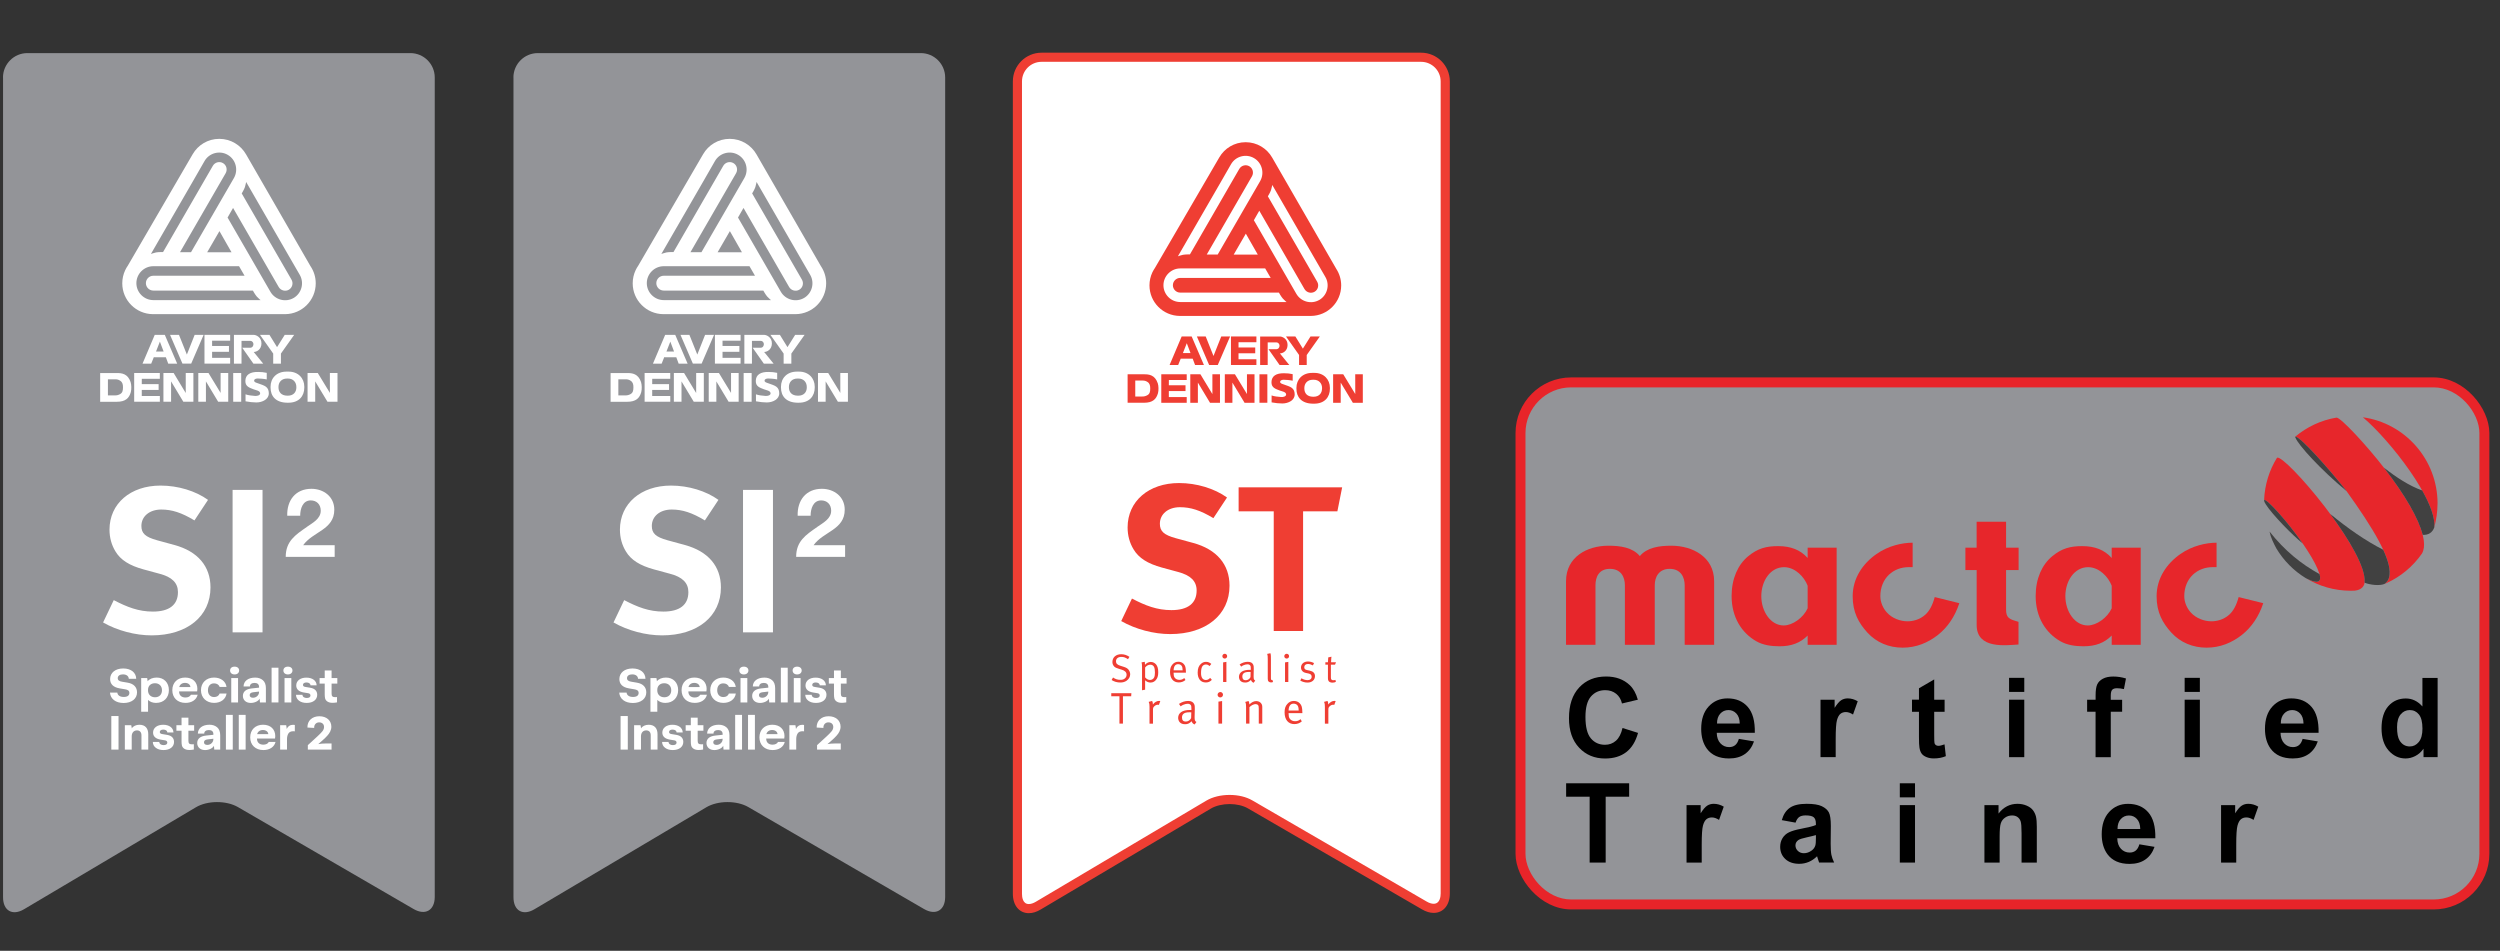 <svg xmlns="http://www.w3.org/2000/svg" xmlns:xlink="http://www.w3.org/1999/xlink" id="Layer_1" data-name="Layer 1" viewBox="0 0 728.31 277"><rect x="0" y="0" width="728.31" height="277" fill="#333333" stroke="none"/><defs><style>      .cls-1 {        clip-path: url(#clippath-6);      }      .cls-2 {        clip-path: url(#clippath-4);      }      .cls-3 {        fill: #939498;      }      .cls-4 {        fill: #fff;      }      .cls-5 {        fill: none;      }      .cls-6 {        fill: #939498;      }      .cls-7 {        clip-path: url(#clippath-1);      }      .cls-8 {        clip-path: url(#clippath-5);      }      .cls-9 {        fill: #ef3e33;      }      .cls-10 {        fill: #e82429;      }      .cls-11 {        clip-path: url(#clippath-3);      }      .cls-12 {        fill: #414141;      }      .cls-12, .cls-13 {        fill-rule: evenodd;      }      .cls-13 {        fill: #e7262b;      }      .cls-14 {        clip-path: url(#clippath-2);      }      .cls-15 {        clip-path: url(#clippath);      }    </style><clipPath id="clippath"><rect class="cls-5" x="148.7" y="15.47" width="126.84" height="253.68"></rect></clipPath><clipPath id="clippath-1"><rect class="cls-5" x="148.7" y="15.47" width="126.84" height="253.68"></rect></clipPath><clipPath id="clippath-2"><rect class="cls-5" x="148.7" y="15.47" width="126.84" height="253.68"></rect></clipPath><clipPath id="clippath-3"><rect class="cls-5" y="15.47" width="126.84" height="253.68"></rect></clipPath><clipPath id="clippath-4"><rect class="cls-5" y="15.47" width="126.84" height="253.68"></rect></clipPath><clipPath id="clippath-5"><rect class="cls-5" x="283.63" width="147.81" height="277"></rect></clipPath><clipPath id="clippath-6"><rect class="cls-5" x="283.63" width="147.81" height="277"></rect></clipPath></defs><g class="cls-15"><g><g class="cls-7"><g><path class="cls-6" d="M149.57,22.57c0-3.9,3.19-7.1,7.1-7.1h111.58c3.91,0,7.1,3.19,7.1,7.1v238.72c0,3.91-2.76,5.5-6.14,3.54l-51.2-29.71c-3.38-1.96-8.89-1.93-12.24.06l-50.08,29.71c-3.36,1.99-6.1.42-6.1-3.48V22.57h-.02,0Z"></path><path class="cls-4" d="M239.18,77.59l-18.78-32.59h0c-1.54-2.71-4.46-4.55-7.81-4.55s-6.21,1.8-7.76,4.48h0l-18.91,32.49c-.28.4-.52.81-.73,1.26l-.02.04h0c-.55,1.17-.85,2.46-.85,3.82,0,4.93,3.99,8.94,8.92,8.98h38.54c4.92-.04,8.9-4.05,8.9-8.98,0-1.83-.55-3.53-1.49-4.95M205.17,52.34s1.75-3.08,3.12-5.43c1.35-2.35,4.41-3.17,6.75-1.8,2.35,1.35,3.16,4.38,1.81,6.75-.88,1.5-12.5,21.61-12.5,21.61h-3.21l13.29-23c.6-1.03.25-2.38-.78-2.96-1.03-.6-2.35-.24-2.95.8-.58,1.02-14.5,25.12-14.5,25.12,0,0-1.27-.03-2.05.11-.58.11-1.49.45-1.49.45l12.51-21.65h0ZM212.63,67.33l3.52,6.17h-7.1l3.58-6.17ZM199.63,87.43h-6.26c-2.71,0-4.94-2.23-4.94-4.94s2.23-4.94,4.94-4.94h24.97l1.61,2.78h-26.59c-1.18,0-2.16.97-2.16,2.16s.98,2.16,2.16,2.16h29.01s.61,1.13,1.13,1.73c.36.43,1.12,1.06,1.12,1.06h-24.99ZM234.23,86.81c-2.35,1.36-5.39.54-6.75-1.81-.88-1.51-12.48-21.62-12.48-21.62l1.6-2.8,13.29,23.03c.6,1.03,1.94,1.39,2.95.8,1.03-.59,1.38-1.92.78-2.95-.58-1.01-14.5-25.11-14.5-25.11,0,0,.68-1.1.93-1.84.18-.56.36-1.5.36-1.5l12.49,21.65s1.78,3.06,3.13,5.41c1.36,2.35.54,5.4-1.81,6.75"></path><polygon class="cls-4" points="192.75 105.94 190.22 105.94 193.78 97.55 196.71 97.55 200.32 105.94 197.71 105.94 197.02 104.08 193.43 104.07 194.07 102.42 196.37 102.42 195.28 99.52 193.5 104.08 192.75 105.94"></polygon><polygon class="cls-4" points="200.84 97.55 198.24 97.55 201.85 105.93 204.4 105.93 208.02 97.55 205.41 97.55 203.14 103.29 200.84 97.55"></polygon><polygon class="cls-4" points="208.27 97.55 208.27 105.93 215.75 105.93 215.75 104.25 210.49 104.25 210.49 102.49 215.4 102.49 215.4 100.79 210.49 100.79 210.49 99.25 215.75 99.25 215.75 97.55 208.27 97.55"></polygon><polygon class="cls-4" points="187.79 108.67 187.79 117.04 195.27 117.04 195.27 115.36 190 115.36 190 113.6 194.91 113.6 194.91 111.9 190 111.9 190.01 110.36 195.26 110.36 195.26 108.67 187.79 108.67"></polygon><rect class="cls-4" x="216.64" y="108.67" width="2.33" height="8.37"></rect><polygon class="cls-4" points="202.11 117.04 205.04 117.04 205.04 108.67 202.81 108.67 202.81 114.49 199.29 108.67 196.31 108.67 196.31 117.04 198.54 117.04 198.54 111.11 202.11 117.04"></polygon><polygon class="cls-4" points="212.26 117.04 215.19 117.04 215.19 108.67 212.97 108.67 212.97 114.47 209.44 108.67 206.47 108.67 206.47 117.04 208.69 117.04 208.69 111.11 212.26 117.04"></polygon><polygon class="cls-4" points="228.29 105.94 228.29 103 224.44 97.55 227.2 97.55 229.41 101.13 231.65 97.55 234.4 97.55 230.54 103 230.54 105.94 228.29 105.94"></polygon><path class="cls-4" d="M216.85,97.55v8.39h2.21v-6.64h2.55c.37,0,.62.2.79.48.24.38.13.93-.14,1.24-.23.25-.53.28-.62.29h-2.37l3.26,4.64h2.85l-2.77-3.41c.84,0,2.24-.7,2.26-2.47.03-1.86-1.6-2.51-2.21-2.51h-5.83.02Z"></path><polygon class="cls-4" points="244.1 117.04 247.02 117.04 247.02 108.67 244.8 108.67 244.81 114.47 241.28 108.67 238.3 108.67 238.3 117.04 240.53 117.04 240.53 111.11 244.1 117.04"></polygon><path class="cls-4" d="M226.41,110.54v-1.92c-1-.22-1.5-.23-2.45-.26-2.38-.07-3.77.82-3.78,2.61-.03,1.64,1.19,1.97,2.41,2.45.7.27,1.86.39,1.9,1.15.02.59-.84.83-1.49.77-.98-.09-1.98-.16-2.77-.47v2.04c1.09.2,2.17.33,3.15.33,1.77,0,3.7-.95,3.63-2.72-.03-.8-.23-1.42-.88-1.89-.55-.39-1.31-.62-2.38-1-.43-.16-1.07-.29-1.01-.79.06-.46.63-.57,1.03-.58.55,0,1.82.09,2.66.28"></path><path class="cls-4" d="M186.77,111.36c-.82-2.5-2.59-2.7-4.09-2.68-1.79.01-4.8,0-4.8,0v8.37h4.81c2.61.01,3.65-1.1,4.12-2.82.23-.84.17-2.21-.05-2.86M183.64,114.84c-.49.25-.86.35-1.42.35h-2.08v-4.69h2.06c.62,0,1.05.09,1.54.43.66.44.8,1.11.79,1.91,0,.95-.14,1.61-.9,2"></path><path class="cls-4" d="M232.71,108.26h-.45c-3.02-.04-4.74,1.96-4.74,4.38v.29c0,2.41,1.44,4.36,4.87,4.39h.27c3.18.02,4.69-1.97,4.69-4.39v-.29c0-2.41-1.74-4.41-4.65-4.38M235.04,112.85c0,1.33-.8,2.42-2.49,2.42h-.14c-1.81-.02-2.58-1.09-2.58-2.42v-.16c0-1.33.9-2.43,2.51-2.41h.23c1.54-.02,2.46,1.08,2.46,2.41v.16h.01Z"></path></g></g><g class="cls-14"><g><path class="cls-4" d="M209.29,145.64l-3.94,5.97c-3.76-2.27-6.57-3.17-9.67-3.17-3.41,0-5.79,1.97-5.79,4.78,0,2.15,1.13,3.22,4.6,4.18l5.02,1.37c6.81,1.85,10.51,6.21,10.51,12.36,0,8.42-6.81,13.97-17.14,13.97-4.72,0-9.97-1.37-14.15-3.76l3.11-6.51c3.88,2.03,7.23,3.34,11.41,3.34,4.78,0,7.29-1.97,7.29-5.67,0-2.69-1.73-4.42-5.43-5.37l-4.6-1.25c-4.12-1.13-6.69-2.75-8.18-5.25-1.13-1.85-1.73-4-1.73-6.33,0-7.58,6.09-12.84,14.87-12.84,5.08,0,10.21,1.55,13.85,4.18"></path><rect class="cls-4" x="216.46" y="142.72" width="8.72" height="41.5"></rect><path class="cls-4" d="M238.06,153.52c1.69-1.19,4.08-2.36,4.08-4.74,0-1.86-1.22-3-2.91-3-2.33,0-3.08,2.41-3.08,4.47h-3.77c-.14-4.44,2.39-7.85,7.05-7.85,3.55,0,6.66,2.28,6.66,6.08,0,5.88-6.24,6.35-9.07,10.35h9.18v3.39h-14.26c0-4.52,2.78-6.38,6.13-8.69"></path></g></g></g></g><rect class="cls-5" y="15.47" width="126.84" height="253.68"></rect><g><g class="cls-11"><g><path class="cls-6" d="M.87,22.57c0-3.9,3.19-7.1,7.1-7.1h111.58c3.91,0,7.1,3.19,7.1,7.1v238.72c0,3.91-2.76,5.5-6.14,3.54l-51.2-29.71c-3.38-1.96-8.89-1.93-12.24.06l-50.08,29.71c-3.36,1.99-6.1.42-6.1-3.48V22.57s-.02,0-.02,0Z"></path><path class="cls-4" d="M90.48,77.59l-18.78-32.59h0c-1.54-2.71-4.46-4.55-7.81-4.55s-6.21,1.8-7.76,4.48h0l-18.91,32.49c-.28.4-.52.81-.73,1.26l-.02.04h0c-.55,1.17-.85,2.46-.85,3.82,0,4.93,3.99,8.94,8.92,8.98h38.54c4.92-.04,8.9-4.05,8.9-8.98,0-1.83-.55-3.53-1.49-4.95M56.47,52.34s1.75-3.08,3.12-5.43c1.35-2.35,4.41-3.17,6.75-1.8,2.35,1.35,3.16,4.38,1.81,6.75-.88,1.5-12.5,21.61-12.5,21.61h-3.21l13.29-23c.6-1.03.25-2.38-.78-2.96-1.03-.6-2.35-.24-2.95.8-.58,1.02-14.5,25.12-14.5,25.12,0,0-1.27-.03-2.05.11-.58.11-1.49.45-1.49.45,0,0,12.51-21.65,12.51-21.65ZM63.93,67.33l3.52,6.17h-7.1l3.58-6.17ZM50.93,87.43h-6.26c-2.71,0-4.94-2.23-4.94-4.94s2.23-4.94,4.94-4.94h24.97l1.61,2.78h-26.59c-1.18,0-2.16.97-2.16,2.16s.98,2.16,2.16,2.16h29.01s.61,1.13,1.13,1.73c.36.43,1.12,1.06,1.12,1.06h-24.99ZM85.53,86.81c-2.35,1.36-5.39.54-6.75-1.81-.88-1.51-12.48-21.62-12.48-21.62l1.6-2.8,13.29,23.03c.6,1.03,1.94,1.39,2.95.8,1.03-.59,1.38-1.92.78-2.95-.58-1.01-14.5-25.11-14.5-25.11,0,0,.68-1.1.93-1.84.18-.56.36-1.5.36-1.5l12.49,21.65s1.78,3.06,3.13,5.41c1.36,2.35.54,5.4-1.81,6.75"></path><polygon class="cls-4" points="44.05 105.94 41.52 105.94 45.08 97.55 48.01 97.55 51.62 105.94 49.01 105.94 48.32 104.08 44.73 104.07 45.37 102.42 47.67 102.42 46.58 99.52 44.8 104.08 44.05 105.94"></polygon><polygon class="cls-4" points="52.14 97.55 49.54 97.55 53.15 105.93 55.7 105.93 59.32 97.55 56.71 97.55 54.44 103.29 52.14 97.55"></polygon><polygon class="cls-4" points="59.57 97.55 59.57 105.93 67.05 105.93 67.05 104.25 61.79 104.25 61.79 102.49 66.7 102.49 66.7 100.79 61.79 100.79 61.79 99.25 67.05 99.25 67.05 97.55 59.57 97.55"></polygon><polygon class="cls-4" points="39.09 108.67 39.09 117.04 46.57 117.04 46.57 115.36 41.3 115.36 41.3 113.6 46.21 113.6 46.21 111.9 41.3 111.9 41.31 110.36 46.56 110.36 46.56 108.67 39.09 108.67"></polygon><rect class="cls-4" x="67.94" y="108.67" width="2.33" height="8.37"></rect><polygon class="cls-4" points="53.41 117.04 56.34 117.04 56.34 108.67 54.11 108.67 54.11 114.49 50.59 108.67 47.61 108.67 47.61 117.04 49.84 117.04 49.84 111.11 53.41 117.04"></polygon><polygon class="cls-4" points="63.56 117.04 66.49 117.04 66.49 108.67 64.27 108.67 64.27 114.47 60.74 108.67 57.77 108.67 57.77 117.04 59.99 117.04 59.99 111.11 63.56 117.04"></polygon><polygon class="cls-4" points="79.59 105.94 79.59 103 75.74 97.55 78.5 97.55 80.71 101.13 82.95 97.55 85.7 97.55 81.84 103 81.84 105.94 79.59 105.94"></polygon><path class="cls-4" d="M68.15,97.55v8.39h2.21v-6.64h2.55c.37,0,.62.2.79.48.24.38.13.93-.14,1.24-.23.25-.53.28-.62.29h-2.37l3.26,4.64h2.85l-2.77-3.41c.84,0,2.24-.7,2.26-2.47.03-1.86-1.6-2.51-2.21-2.51h-5.83.02Z"></path><polygon class="cls-4" points="95.4 117.04 98.32 117.04 98.32 108.67 96.1 108.67 96.11 114.47 92.58 108.67 89.6 108.67 89.6 117.04 91.83 117.04 91.83 111.11 95.4 117.04"></polygon><path class="cls-4" d="M77.71,110.54v-1.92c-1-.22-1.5-.23-2.45-.26-2.38-.07-3.77.82-3.78,2.61-.03,1.64,1.19,1.97,2.41,2.45.7.27,1.86.39,1.9,1.15.02.59-.84.83-1.49.77-.98-.09-1.98-.16-2.77-.47v2.04c1.09.2,2.17.33,3.15.33,1.77,0,3.7-.95,3.63-2.72-.03-.8-.23-1.42-.88-1.89-.55-.39-1.31-.62-2.38-1-.43-.16-1.07-.29-1.01-.79.06-.46.63-.57,1.03-.58.55,0,1.82.09,2.66.28"></path><path class="cls-4" d="M38.07,111.36c-.82-2.5-2.59-2.7-4.09-2.68-1.79.01-4.8,0-4.8,0v8.37h4.81c2.61.01,3.65-1.1,4.12-2.82.23-.84.17-2.21-.05-2.86M34.94,114.84c-.49.25-.86.35-1.42.35h-2.08v-4.69h2.06c.62,0,1.05.09,1.54.43.66.44.8,1.11.79,1.91,0,.95-.14,1.61-.9,2"></path><path class="cls-4" d="M84.01,108.26h-.45c-3.02-.04-4.74,1.96-4.74,4.38v.29c0,2.41,1.44,4.36,4.87,4.39h.27c3.18.02,4.69-1.97,4.69-4.39v-.29c0-2.41-1.74-4.41-4.65-4.38M86.34,112.85c0,1.33-.8,2.42-2.49,2.42h-.14c-1.81-.02-2.58-1.09-2.58-2.42v-.16c0-1.33.9-2.43,2.51-2.41h.23c1.54-.02,2.46,1.08,2.46,2.41v.16h0Z"></path></g></g><g class="cls-2"><g><path class="cls-4" d="M60.59,145.64l-3.94,5.97c-3.76-2.27-6.57-3.17-9.67-3.17-3.41,0-5.79,1.97-5.79,4.78,0,2.15,1.13,3.22,4.6,4.18l5.02,1.37c6.81,1.85,10.51,6.21,10.51,12.36,0,8.42-6.81,13.97-17.14,13.97-4.72,0-9.97-1.37-14.15-3.76l3.11-6.51c3.88,2.03,7.23,3.34,11.41,3.34,4.78,0,7.29-1.97,7.29-5.67,0-2.69-1.73-4.42-5.43-5.37l-4.6-1.25c-4.12-1.13-6.69-2.75-8.18-5.25-1.13-1.85-1.73-4-1.73-6.33,0-7.58,6.09-12.84,14.87-12.84,5.08,0,10.21,1.55,13.85,4.18"></path><rect class="cls-4" x="67.76" y="142.72" width="8.72" height="41.5"></rect><path class="cls-4" d="M89.36,153.52c1.69-1.19,4.08-2.36,4.08-4.74,0-1.86-1.22-3-2.91-3-2.33,0-3.08,2.41-3.08,4.47h-3.77c-.14-4.44,2.39-7.85,7.05-7.85,3.55,0,6.66,2.28,6.66,6.08,0,5.88-6.24,6.35-9.07,10.35h9.18v3.39h-14.26c0-4.52,2.78-6.38,6.13-8.69"></path></g></g></g><g class="cls-8"><g class="cls-1"><g><path class="cls-4" d="M296.4,23.71c0-3.87,3.16-7.03,7.03-7.03h110.57c3.87,0,7.03,3.17,7.03,7.03v236.57c0,3.87-2.74,5.45-6.08,3.51l-50.74-29.44c-3.35-1.94-8.81-1.91-12.13.06l-49.63,29.44c-3.33,1.97-6.05.42-6.05-3.45V23.71h0Z"></path><path class="cls-9" d="M299.72,266.03c-2.78,0-4.65-2.26-4.65-5.63V23.71c0-4.61,3.75-8.36,8.36-8.36h110.58c4.61,0,8.36,3.75,8.36,8.36v236.57c0,3.39-1.89,5.67-4.7,5.67-1.09,0-2.22-.34-3.38-1.01l-50.74-29.44c-1.38-.8-3.32-1.26-5.33-1.26s-4.05.48-5.45,1.31l-49.64,29.44c-1.17.69-2.31,1.04-3.41,1.04M303.43,18.01c-3.15,0-5.7,2.56-5.7,5.7v236.69c0,.89.19,2.97,1.99,2.97.6,0,1.31-.23,2.05-.67l49.63-29.44c1.83-1.09,4.25-1.68,6.81-1.68s4.87.57,6.67,1.62l50.74,29.44c.73.43,1.44.65,2.04.65,1.84,0,2.04-2.1,2.04-3.01V23.71c0-3.15-2.56-5.7-5.7-5.7h-110.58.01Z"></path><path class="cls-9" d="M357.46,144.93l-3.97,6.02c-3.79-2.29-6.62-3.19-9.75-3.19-3.43,0-5.84,1.99-5.84,4.82,0,2.17,1.14,3.25,4.64,4.21l5.06,1.38c6.86,1.87,10.59,6.26,10.59,12.46,0,8.49-6.86,14.09-17.28,14.09-4.76,0-10.05-1.38-14.27-3.79l3.13-6.56c3.91,2.05,7.28,3.37,11.5,3.37,4.82,0,7.34-1.99,7.34-5.72,0-2.71-1.74-4.45-5.48-5.42l-4.64-1.26c-4.15-1.14-6.74-2.77-8.25-5.3-1.14-1.87-1.74-4.03-1.74-6.38,0-7.64,6.14-12.94,14.99-12.94,5.12,0,10.29,1.57,13.97,4.21"></path><polygon class="cls-9" points="360.84 141.98 391 141.98 389.61 148.97 379.62 148.97 379.62 183.82 371.07 183.82 371.07 148.97 360.84 148.97 360.84 141.98"></polygon><path class="cls-9" d="M329.03,191.36l-.42.68c-.76-.5-1.25-.67-1.92-.67-.99,0-1.58.49-1.58,1.3,0,.63.38,1,1.31,1.29l.91.29c.7.22,1.08.43,1.4.8.32.37.52.9.52,1.39,0,.74-.4,1.43-1.09,1.9-.52.33-1.05.49-1.78.49-.95,0-1.75-.23-2.54-.72l.41-.74c.66.47,1.33.68,2.12.68.6,0,.92-.09,1.26-.35.38-.29.57-.67.57-1.13,0-.7-.46-1.19-1.42-1.48l-.8-.24c-.71-.22-1.1-.38-1.41-.7-.32-.35-.5-.78-.5-1.29,0-1.35,1.03-2.27,2.56-2.27.85,0,1.64.25,2.39.76"></path><path class="cls-9" d="M332.56,192.96l.94-.16c.03.17.06.42.06.73v.15c.47-.55,1.06-.84,1.69-.84.59,0,1.15.27,1.54.72.43.53.63,1.23.63,2.26,0,.92-.14,1.45-.46,1.98-.42.67-1.03,1.05-1.78,1.05-.59,0-1.17-.25-1.58-.67v2.74l-.9.17v-6.75c0-.63-.04-1.11-.14-1.38M333.6,197.34c.43.49.92.75,1.41.75.53,0,1.01-.29,1.21-.72.17-.37.24-.81.24-1.45,0-.69-.09-1.31-.27-1.65-.18-.39-.6-.63-1.06-.63-.58,0-1.1.28-1.53.81v2.89h0Z"></path><path class="cls-9" d="M345,197.52l.35.58c-.51.46-1.2.71-1.94.71-1.59,0-2.55-1.15-2.55-3.05,0-.97.2-1.6.69-2.17.46-.54,1.03-.81,1.72-.81.62,0,1.18.22,1.56.63.49.51.63,1.05.66,2.42v.13h-3.59v.14c0,.54.07.96.27,1.26.32.49.85.7,1.43.7s1-.17,1.41-.54M341.9,195.28h2.63c0-.62-.09-1-.27-1.28-.2-.31-.6-.51-1.04-.51-.82,0-1.28.6-1.32,1.79"></path><path class="cls-9" d="M352.88,193.42l-.5.62c-.45-.37-.68-.46-1.09-.46-.45,0-.88.25-1.08.64-.22.4-.32,1.04-.32,1.88,0,1.29.5,2,1.42,2,.46,0,.9-.22,1.23-.62l.5.58c-.53.54-1.04.76-1.75.76-.82,0-1.43-.29-1.83-.86-.38-.55-.55-1.19-.55-2.04,0-1.26.37-1.96.87-2.44.45-.45.95-.67,1.55-.67.73,0,1.15.28,1.57.62"></path><path class="cls-9" d="M356.8,190.46c.39,0,.7.31.7.7s-.31.7-.7.7-.7-.31-.7-.69.31-.71.7-.71M356.32,192.97l.96-.15v5.87h-.96v-5.72Z"></path><path class="cls-9" d="M361.12,193.57c.76-.51,1.58-.77,2.41-.77s1.35.31,1.59.9c.1.25.13.45.13.98v.29l-.04,1.89v.26c0,.7.1.96.47,1.14l-.46.65c-.39-.13-.68-.44-.78-.84-.55.55-1,.77-1.66.77-.73,0-1.08-.19-1.38-.46-.32-.3-.46-.81-.46-1.18,0-1.3,1.12-2.06,3.04-2.06h.4v-.4c0-.51-.02-.72-.19-.9-.18-.21-.41-.31-.77-.31-.33,0-.68.07-1.11.25-.34.14-.46.22-.73.43l-.45-.65h-.01ZM364.34,195.77c-.2,0-.29-.02-.45-.02-.88,0-1.36.16-1.65.46-.22.23-.32.52-.32.91,0,.68.33,1.05.99,1.05.59,0,1.13-.36,1.39-.9l.03-1.5h.01Z"></path><path class="cls-9" d="M369.18,190.49l.93-.19c.15.44.14,1.08.14,1.78v5.45c0,.45.07.58.32.58.03,0,.12-.02.12-.02l.18.59c-.23.1-.33.13-.58.13-.29,0-.51-.08-.68-.24-.21-.18-.28-.4-.28-.82v-5.66c0-.86-.02-1.19-.16-1.59"></path><path class="cls-9" d="M374.84,190.46c.39,0,.7.31.7.7s-.31.7-.7.7-.7-.31-.7-.69.31-.71.7-.71M374.36,192.97l.96-.15v5.87h-.96v-5.72Z"></path><path class="cls-9" d="M382.81,193.18l-.33.67c-.51-.24-.93-.42-1.44-.42-.66,0-1.08.38-1.08.95,0,.21.06.38.16.51.13.16.32.25.67.32l.76.16c1.04.23,1.53.75,1.53,1.6,0,1.12-.88,1.88-2.17,1.88-.73,0-1.52-.22-2.11-.58l.34-.67c.59.36,1.19.54,1.82.54.7,0,1.16-.38,1.16-.99,0-.52-.29-.81-.94-.95l-.72-.15c-.52-.12-.82-.28-1.08-.58-.24-.28-.37-.62-.37-1,0-1.04.84-1.76,2.04-1.76.6,0,1.27.19,1.75.46"></path><path class="cls-9" d="M389.21,192.93l-.28.7h-1.21v3.69c0,.63.17.85.74.85.25,0,.42-.03.58-.11l.13.58c-.29.15-.61.23-1.01.23-.3,0-.53-.06-.75-.16-.4-.2-.55-.57-.55-1.14v-3.93h-.75v-.7h.75v-.07c0-.29.02-.61.08-1.2v-.15l.95-.21s-.12.86-.12,1.63h1.45-.01Z"></path><polygon class="cls-9" points="323.74 201.94 329.6 201.94 329.54 202.83 327.14 202.83 327.14 210.8 326.12 210.8 326.12 202.83 323.74 202.83 323.74 201.94"></polygon><path class="cls-9" d="M334.63,204.47l1.01-.27c.16.34.22.53.22.96v.09c.46-.66,1.15-1.07,1.81-1.07.17,0,.35.07.35.07l-.41,1.1c-.13-.04-.17-.05-.28-.05-.39,0-.77.17-1.07.47s-.37.49-.37,1.02v4.03h-1.01v-4.91c0-.74-.05-1.01-.23-1.42"></path><path class="cls-9" d="M343.45,205.07c.85-.57,1.77-.87,2.7-.87s1.51.35,1.78,1.01c.12.28.14.5.14,1.1v.32l-.05,2.12v.3c0,.79.12,1.07.53,1.28l-.52.72c-.44-.14-.76-.49-.88-.94-.62.62-1.12.87-1.86.87-.81,0-1.21-.21-1.55-.52-.36-.34-.52-.9-.52-1.32,0-1.46,1.25-2.31,3.41-2.31h.45v-.45c0-.57-.03-.8-.21-1.01-.21-.23-.46-.35-.86-.35-.37,0-.76.08-1.24.28-.39.16-.52.25-.81.48l-.5-.72h-.01ZM347.05,207.53c-.22,0-.32-.03-.5-.03-.98,0-1.52.18-1.85.52-.24.26-.36.58-.36,1.02,0,.76.37,1.17,1.11,1.17.66,0,1.26-.4,1.56-1.01l.04-1.68h0Z"></path><path class="cls-9" d="M355.5,201.6c.44,0,.79.35.79.79s-.35.79-.79.79-.79-.35-.79-.77.35-.8.79-.8M354.96,204.4l1.07-.17v6.57h-1.07v-6.4h0Z"></path><path class="cls-9" d="M362.76,204.49l.98-.27c.17.36.23.63.23,1.01.67-.67,1.34-.99,2.03-.99s1.32.37,1.58.94c.1.23.15.49.15.75v4.88h-1.02v-4.35c0-.68-.04-.86-.23-1.07-.14-.17-.41-.27-.71-.27-.52,0-1.32.41-1.78.9v4.79h-.98v-4.79c0-.89-.03-1.03-.24-1.52"></path><path class="cls-9" d="M378.86,209.5l.39.65c-.57.52-1.34.8-2.17.8-1.78,0-2.85-1.29-2.85-3.42,0-1.08.22-1.8.78-2.43.52-.61,1.15-.9,1.92-.9.7,0,1.32.24,1.74.71.56.57.71,1.17.74,2.71v.14h-4.01v.15c0,.61.08,1.07.3,1.41.36.55.95.79,1.6.79s1.12-.19,1.57-.61M375.39,206.99h2.94c0-.7-.1-1.12-.3-1.43-.22-.35-.67-.57-1.16-.57-.92,0-1.43.67-1.48,2"></path><path class="cls-9" d="M385.72,204.47l1.01-.27c.16.34.22.53.22.96v.09c.46-.66,1.15-1.07,1.81-1.07.17,0,.35.07.35.07l-.41,1.1c-.13-.04-.17-.05-.28-.05-.39,0-.77.17-1.07.47s-.37.49-.37,1.02v4.03h-1.01v-4.91c0-.74-.05-1.01-.23-1.42"></path><path class="cls-9" d="M389.24,78.24l-18.61-32.3h0c-1.53-2.69-4.42-4.51-7.74-4.51s-6.16,1.79-7.69,4.44h0l-18.74,32.19c-.27.4-.52.81-.73,1.25l-.02.04h0c-.54,1.16-.84,2.44-.84,3.79,0,4.89,3.95,8.86,8.84,8.9h38.19c4.88-.04,8.82-4.01,8.82-8.89,0-1.81-.55-3.5-1.48-4.9M355.54,53.22s1.74-3.05,3.09-5.38c1.34-2.33,4.37-3.14,6.69-1.78,2.33,1.34,3.13,4.34,1.8,6.69-.87,1.49-12.38,21.41-12.38,21.41h-3.19l13.17-22.79c.6-1.02.25-2.36-.77-2.94-1.02-.59-2.33-.24-2.93.8-.58,1.01-14.37,24.89-14.37,24.89,0,0-1.26-.03-2.03.11-.58.11-1.47.44-1.47.44l12.39-21.45h0ZM362.94,68.07l3.49,6.11h-7.03l3.54-6.11ZM350.04,87.99h-6.21c-2.69,0-4.89-2.21-4.89-4.89s2.21-4.9,4.89-4.9h24.75l1.6,2.76h-26.35c-1.17,0-2.14.96-2.14,2.14s.97,2.14,2.14,2.14h28.75s.6,1.12,1.12,1.71c.36.43,1.11,1.05,1.11,1.05h-24.77ZM384.34,87.38c-2.33,1.35-5.34.54-6.69-1.79-.87-1.5-12.37-21.43-12.37-21.43l1.58-2.77,13.17,22.82c.6,1.02,1.92,1.38,2.93.79,1.02-.58,1.36-1.9.77-2.92-.58-1-14.37-24.89-14.37-24.89,0,0,.68-1.09.92-1.82.18-.55.36-1.49.36-1.49l12.38,21.46s1.77,3.03,3.1,5.36c1.35,2.33.54,5.35-1.79,6.69"></path><polygon class="cls-9" points="343.23 106.33 340.73 106.33 344.25 98.02 347.16 98.02 350.73 106.33 348.15 106.33 347.46 104.49 343.91 104.49 344.54 102.85 346.82 102.85 345.74 99.98 343.97 104.49 343.23 106.33"></polygon><polygon class="cls-9" points="351.25 98.02 348.68 98.02 352.25 106.33 354.77 106.33 358.36 98.02 355.78 98.02 353.52 103.71 351.25 98.02"></polygon><polygon class="cls-9" points="358.61 98.02 358.61 106.33 366.02 106.33 366.02 104.66 360.81 104.66 360.81 102.92 365.68 102.92 365.68 101.23 360.81 101.23 360.81 99.7 366.02 99.7 366.02 98.02 358.61 98.02"></polygon><polygon class="cls-9" points="338.31 109.04 338.31 117.34 345.72 117.34 345.72 115.67 340.51 115.67 340.51 113.93 345.37 113.93 345.37 112.24 340.51 112.24 340.52 110.71 345.72 110.71 345.72 109.04 338.31 109.04"></polygon><rect class="cls-9" x="366.91" y="109.04" width="2.3" height="8.29"></rect><polygon class="cls-9" points="352.51 117.34 355.41 117.34 355.41 109.04 353.2 109.04 353.2 114.81 349.71 109.04 346.76 109.04 346.76 117.34 348.97 117.34 348.97 111.46 352.51 117.34"></polygon><polygon class="cls-9" points="362.57 117.34 365.47 117.34 365.47 109.04 363.27 109.04 363.27 114.79 359.77 109.04 356.82 109.04 356.82 117.34 359.03 117.34 359.03 111.46 362.57 117.34"></polygon><polygon class="cls-9" points="378.45 106.33 378.45 103.42 374.64 98.02 377.37 98.02 379.56 101.57 381.78 98.02 384.5 98.02 380.68 103.42 380.68 106.33 378.45 106.33"></polygon><path class="cls-9" d="M367.11,98.02v8.31h2.2v-6.58h2.53c.37,0,.61.2.79.47.24.38.13.92-.14,1.22-.23.25-.52.28-.61.29h-2.34l3.23,4.6h2.83l-2.74-3.37c.83,0,2.22-.69,2.24-2.44.03-1.85-1.58-2.49-2.19-2.49h-5.8Z"></path><polygon class="cls-9" points="394.12 117.34 397.02 117.34 397.02 109.04 394.81 109.04 394.82 114.79 391.32 109.04 388.37 109.04 388.37 117.34 390.58 117.34 390.58 111.46 394.12 117.34"></polygon><path class="cls-9" d="M376.59,110.9v-1.9c-.99-.22-1.48-.23-2.43-.26-2.36-.07-3.73.81-3.75,2.59-.03,1.62,1.18,1.96,2.39,2.43.69.27,1.84.39,1.88,1.14.02.58-.83.83-1.48.76-.97-.09-1.96-.16-2.75-.46v2.02c1.07.2,2.15.32,3.12.32,1.76,0,3.67-.94,3.6-2.7-.03-.8-.23-1.41-.87-1.87-.55-.39-1.29-.61-2.36-.99-.43-.16-1.06-.29-1-.78.06-.45.63-.56,1.02-.57.54,0,1.81.09,2.63.28"></path><path class="cls-9" d="M337.3,111.7c-.82-2.48-2.57-2.68-4.05-2.66-1.78.01-4.75,0-4.75,0v8.29h4.76c2.59.01,3.61-1.09,4.09-2.8.23-.83.17-2.19-.05-2.83M334.2,115.16c-.48.25-.85.35-1.41.35h-2.06v-4.65h2.04c.61,0,1.04.09,1.53.42.66.43.8,1.1.79,1.9,0,.94-.14,1.6-.89,1.98"></path><path class="cls-9" d="M382.83,108.63h-.45c-2.99-.04-4.7,1.95-4.7,4.34v.28c0,2.39,1.43,4.32,4.83,4.35h.27c3.15.02,4.65-1.95,4.65-4.35v-.28c0-2.39-1.72-4.37-4.6-4.34M385.14,113.18c0,1.32-.8,2.4-2.46,2.4h-.14c-1.8-.02-2.55-1.08-2.55-2.4v-.16c0-1.32.9-2.41,2.49-2.39h.23c1.53-.02,2.44,1.07,2.44,2.39v.16h-.01Z"></path></g></g></g><g><path class="cls-4" d="M34.18,201.76c.07.81.78,1.28,1.88,1.28s1.63-.46,1.63-1.17-.54-.94-1.2-1.05l-1.58-.27c-1.94-.32-2.83-1.28-2.83-2.72,0-1.85,1.52-3.09,3.82-3.09s3.75,1.23,3.78,3.01h-2.16c-.04-.8-.7-1.29-1.71-1.29-.92,0-1.51.42-1.51,1.11,0,.63.5.92,1.31,1.04l1.59.27c1.83.31,2.72,1.38,2.72,2.83,0,1.85-1.57,3.09-3.9,3.09s-3.85-1.2-3.98-3.02h2.14Z"></path><path class="cls-4" d="M45.5,204.78c-.97,0-1.84-.32-2.37-.88v3.44h-2v-9.81h1.75l.13.94c.53-.69,1.51-1.08,2.64-1.08,2.1,0,3.55,1.46,3.55,3.66s-1.5,3.72-3.71,3.72ZM45.16,199.04c-1.23,0-2.04.76-2.04,1.94v.15c0,1.2.81,2,2.05,2s2.02-.8,2.02-2.04-.81-2.05-2.04-2.05Z"></path><path class="cls-4" d="M56.36,204.14c-.63.42-1.42.63-2.32.63-2.31,0-3.84-1.47-3.84-3.7s1.52-3.68,3.74-3.68,3.56,1.35,3.56,3.32c0,.23-.03.46-.07.71h-5.25v.07c0,1.08.73,1.71,1.85,1.71.76,0,1.35-.31,1.58-.8h1.97c-.18.73-.58,1.31-1.21,1.73ZM55.47,200.15c-.04-.72-.67-1.21-1.58-1.21-.85,0-1.5.47-1.67,1.21h3.25Z"></path><path class="cls-4" d="M66,200.12h-2.02c-.2-.65-.82-1.04-1.62-1.04-1.12,0-1.78.78-1.78,2.01s.71,1.98,1.79,1.98c.81,0,1.4-.38,1.61-1.03h2.02c-.22,1.63-1.66,2.73-3.62,2.73-2.25,0-3.83-1.51-3.83-3.7s1.58-3.68,3.8-3.68c1.96,0,3.43,1.09,3.64,2.73Z"></path><path class="cls-4" d="M68.35,194.21c.82,0,1.32.47,1.32,1.12s-.5,1.15-1.32,1.15-1.32-.48-1.32-1.15.5-1.12,1.32-1.12ZM69.35,197.53v7.11h-1.98v-7.11h1.98Z"></path><path class="cls-4" d="M73.31,200.56l2.16-.23v-.22c0-.76-.5-1.16-1.3-1.16-.85,0-1.38.39-1.36,1.04h-1.86c.03-1.58,1.34-2.59,3.39-2.59.92,0,1.66.26,2.24.76s.88,1.27.88,2.31v4.18h-1.73l-.09-1.12c-.18.36-.51.66-1.01.9-.5.23-1.03.35-1.58.35-1.36,0-2.29-.81-2.29-2.05s.93-2.01,2.56-2.17ZM75.47,201.47l-1.7.2c-.69.08-1.03.36-1.03.84s.34.76.97.76c1.01,0,1.73-.8,1.75-1.58v-.22Z"></path><path class="cls-4" d="M81.12,194.52v10.12h-2v-10.12h2Z"></path><path class="cls-4" d="M83.88,194.21c.82,0,1.32.47,1.32,1.12s-.5,1.15-1.32,1.15-1.32-.48-1.32-1.15.5-1.12,1.32-1.12ZM84.87,197.53v7.11h-1.98v-7.11h1.98Z"></path><path class="cls-4" d="M88.11,202.42c.04.58.53.92,1.27.92.69,0,1.07-.28,1.07-.73,0-.42-.31-.62-.73-.67l-1.23-.2c-1.36-.23-2.19-.9-2.19-2.04,0-1.39,1.2-2.29,2.95-2.29s2.97.89,2.99,2.25h-1.77c-.04-.53-.5-.84-1.2-.84-.61,0-1.01.27-1.01.7s.34.55.82.62l1.32.22c1.35.22,2.01.98,2.01,2.05,0,1.43-1.21,2.37-3.05,2.37-.93,0-1.69-.22-2.25-.65-.57-.43-.86-1-.88-1.71h1.86Z"></path><path class="cls-4" d="M94.6,199.15h-1.5v-1.62h1.5v-2.2h2v2.2h1.67v1.62h-1.67v2.87c0,.76.22,1.08,1.04,1.08.12,0,.31-.01.54-.03v1.55c-.5.09-.93.13-1.32.13-1.36,0-1.98-.65-2.15-1.29-.07-.34-.11-.7-.11-1.09v-3.22Z"></path><path class="cls-4" d="M32.43,208.6h2.1v9.78h-2.1v-9.78Z"></path><path class="cls-4" d="M38.24,211.27l.16.92c.39-.65,1.23-1.05,2.21-1.05,1.69,0,2.58,1.03,2.58,2.75v4.49h-1.98v-4.17c0-.93-.5-1.43-1.3-1.43-.93,0-1.54.66-1.54,1.75v3.85h-2v-7.11h1.86Z"></path><path class="cls-4" d="M46.4,216.15c.04.58.53.92,1.27.92.69,0,1.07-.28,1.07-.73,0-.42-.31-.62-.73-.67l-1.23-.2c-1.36-.23-2.19-.9-2.19-2.04,0-1.39,1.2-2.29,2.95-2.29s2.97.89,2.99,2.25h-1.77c-.04-.53-.5-.84-1.2-.84-.61,0-1.01.27-1.01.7s.34.55.82.62l1.32.22c1.35.22,2.01.98,2.01,2.05,0,1.43-1.21,2.37-3.05,2.37-.93,0-1.69-.22-2.25-.65-.57-.43-.86-1-.88-1.71h1.86Z"></path><path class="cls-4" d="M52.89,212.89h-1.5v-1.62h1.5v-2.2h2v2.2h1.67v1.62h-1.67v2.87c0,.76.22,1.08,1.04,1.08.12,0,.31-.01.54-.03v1.55c-.5.09-.93.13-1.32.13-1.36,0-1.98-.65-2.15-1.29-.07-.34-.11-.7-.11-1.09v-3.22Z"></path><path class="cls-4" d="M60,214.29l2.16-.23v-.22c0-.76-.5-1.16-1.3-1.16-.85,0-1.38.39-1.36,1.04h-1.86c.03-1.58,1.34-2.59,3.39-2.59.92,0,1.66.26,2.24.76s.88,1.27.88,2.31v4.18h-1.73l-.09-1.12c-.18.36-.51.66-1.01.9-.5.23-1.03.35-1.58.35-1.36,0-2.29-.81-2.29-2.05s.93-2.01,2.56-2.17ZM62.16,215.21l-1.7.2c-.69.08-1.03.36-1.03.84s.34.76.97.76c1.01,0,1.73-.8,1.75-1.58v-.22Z"></path><path class="cls-4" d="M67.81,208.26v10.12h-2v-10.12h2Z"></path><path class="cls-4" d="M71.56,208.26v10.12h-2v-10.12h2Z"></path><path class="cls-4" d="M79.05,217.88c-.63.42-1.42.63-2.32.63-2.31,0-3.84-1.47-3.84-3.7s1.52-3.68,3.74-3.68,3.56,1.35,3.56,3.32c0,.23-.03.46-.07.71h-5.25v.07c0,1.08.73,1.71,1.85,1.71.76,0,1.35-.31,1.58-.8h1.97c-.18.73-.58,1.31-1.21,1.73ZM78.16,213.88c-.04-.72-.67-1.21-1.58-1.21-.85,0-1.5.47-1.67,1.21h3.25Z"></path><path class="cls-4" d="M85.89,213.06c-.09-.03-.24-.04-.42-.04-.71,0-1.2.23-1.47.69-.26.45-.39.98-.39,1.61v3.06h-2v-7.11h1.77l.16,1.12c.31-.81,1.01-1.24,1.84-1.24.18,0,.35.01.51.05v1.86Z"></path><path class="cls-4" d="M96.6,218.38h-6.92v-1.3l2.87-2.63c.66-.61,1.13-1.11,1.42-1.47.28-.38.43-.77.43-1.19,0-.85-.58-1.35-1.44-1.35s-1.5.69-1.43,1.62l-1.97-.11c-.05-1.98,1.38-3.29,3.48-3.29s3.49,1.25,3.49,3.05c0,.98-.49,1.88-1.19,2.63-.34.38-.78.81-1.31,1.28l-1.32,1.16c.62-.12,1.38-.19,2.25-.19h1.63v1.78Z"></path></g><g><path class="cls-4" d="M182.54,201.76c.07.81.78,1.28,1.88,1.28s1.63-.46,1.63-1.17-.54-.94-1.2-1.05l-1.58-.27c-1.94-.32-2.83-1.28-2.83-2.72,0-1.85,1.52-3.09,3.82-3.09s3.75,1.23,3.78,3.01h-2.16c-.04-.8-.7-1.29-1.71-1.29-.92,0-1.51.42-1.51,1.11,0,.63.5.92,1.31,1.04l1.59.27c1.83.31,2.72,1.38,2.72,2.83,0,1.85-1.57,3.09-3.9,3.09s-3.85-1.2-3.98-3.02h2.14Z"></path><path class="cls-4" d="M193.86,204.78c-.97,0-1.84-.32-2.37-.88v3.44h-2v-9.81h1.75l.13.94c.53-.69,1.51-1.08,2.64-1.08,2.1,0,3.55,1.46,3.55,3.66s-1.5,3.72-3.71,3.72ZM193.52,199.04c-1.23,0-2.04.76-2.04,1.94v.15c0,1.2.81,2,2.05,2s2.02-.8,2.02-2.04-.81-2.05-2.04-2.05Z"></path><path class="cls-4" d="M204.72,204.14c-.63.42-1.42.63-2.32.63-2.31,0-3.84-1.47-3.84-3.7s1.52-3.68,3.74-3.68,3.56,1.35,3.56,3.32c0,.23-.03.46-.07.71h-5.25v.07c0,1.08.73,1.71,1.85,1.71.76,0,1.35-.31,1.58-.8h1.97c-.18.73-.58,1.31-1.21,1.73ZM203.83,200.15c-.04-.72-.67-1.21-1.58-1.21-.85,0-1.5.47-1.67,1.21h3.25Z"></path><path class="cls-4" d="M214.36,200.12h-2.02c-.2-.65-.82-1.04-1.62-1.04-1.12,0-1.78.78-1.78,2.01s.71,1.98,1.79,1.98c.81,0,1.4-.38,1.61-1.03h2.02c-.22,1.63-1.66,2.73-3.62,2.73-2.25,0-3.83-1.51-3.83-3.7s1.58-3.68,3.8-3.68c1.96,0,3.43,1.09,3.64,2.73Z"></path><path class="cls-4" d="M216.71,194.21c.82,0,1.32.47,1.32,1.12s-.5,1.15-1.32,1.15-1.32-.48-1.32-1.15.5-1.12,1.32-1.12ZM217.71,197.53v7.11h-1.98v-7.11h1.98Z"></path><path class="cls-4" d="M221.67,200.56l2.16-.23v-.22c0-.76-.5-1.16-1.3-1.16-.85,0-1.38.39-1.36,1.04h-1.86c.03-1.58,1.34-2.59,3.39-2.59.92,0,1.66.26,2.24.76s.88,1.27.88,2.31v4.18h-1.73l-.09-1.12c-.18.36-.51.66-1.01.9-.5.23-1.03.35-1.58.35-1.36,0-2.29-.81-2.29-2.05s.93-2.01,2.56-2.17ZM223.83,201.47l-1.7.2c-.69.08-1.03.36-1.03.84s.34.76.97.76c1.01,0,1.73-.8,1.75-1.58v-.22Z"></path><path class="cls-4" d="M229.48,194.52v10.12h-2v-10.12h2Z"></path><path class="cls-4" d="M232.23,194.21c.82,0,1.32.47,1.32,1.12s-.5,1.15-1.32,1.15-1.32-.48-1.32-1.15.5-1.12,1.32-1.12ZM233.23,197.53v7.11h-1.98v-7.11h1.98Z"></path><path class="cls-4" d="M236.47,202.42c.04.58.53.92,1.27.92.69,0,1.07-.28,1.07-.73,0-.42-.31-.62-.73-.67l-1.23-.2c-1.36-.23-2.19-.9-2.19-2.04,0-1.39,1.2-2.29,2.95-2.29s2.97.89,2.99,2.25h-1.77c-.04-.53-.5-.84-1.2-.84-.61,0-1.01.27-1.01.7s.34.55.82.62l1.32.22c1.35.22,2.01.98,2.01,2.05,0,1.43-1.21,2.37-3.05,2.37-.93,0-1.69-.22-2.25-.65-.57-.43-.86-1-.88-1.71h1.86Z"></path><path class="cls-4" d="M242.96,199.15h-1.5v-1.62h1.5v-2.2h2v2.2h1.67v1.62h-1.67v2.87c0,.76.22,1.08,1.04,1.08.12,0,.31-.01.54-.03v1.55c-.5.09-.93.13-1.32.13-1.36,0-1.98-.65-2.15-1.29-.07-.34-.11-.7-.11-1.09v-3.22Z"></path><path class="cls-4" d="M180.79,208.6h2.1v9.78h-2.1v-9.78Z"></path><path class="cls-4" d="M186.6,211.27l.16.92c.39-.65,1.23-1.05,2.21-1.05,1.69,0,2.58,1.03,2.58,2.75v4.49h-1.98v-4.17c0-.93-.5-1.43-1.3-1.43-.93,0-1.54.66-1.54,1.75v3.85h-2v-7.11h1.86Z"></path><path class="cls-4" d="M194.76,216.15c.04.58.53.92,1.27.92.69,0,1.07-.28,1.07-.73,0-.42-.31-.62-.73-.67l-1.23-.2c-1.36-.23-2.19-.9-2.19-2.04,0-1.39,1.2-2.29,2.95-2.29s2.97.89,2.99,2.25h-1.77c-.04-.53-.5-.84-1.2-.84-.61,0-1.01.27-1.01.7s.34.55.82.62l1.32.22c1.35.22,2.01.98,2.01,2.05,0,1.43-1.21,2.37-3.05,2.37-.93,0-1.69-.22-2.25-.65-.57-.43-.86-1-.88-1.71h1.86Z"></path><path class="cls-4" d="M201.25,212.89h-1.5v-1.62h1.5v-2.2h2v2.2h1.67v1.62h-1.67v2.87c0,.76.22,1.08,1.04,1.08.12,0,.31-.01.54-.03v1.55c-.5.09-.93.13-1.32.13-1.36,0-1.98-.65-2.15-1.29-.07-.34-.11-.7-.11-1.09v-3.22Z"></path><path class="cls-4" d="M208.36,214.29l2.16-.23v-.22c0-.76-.5-1.16-1.3-1.16-.85,0-1.38.39-1.36,1.04h-1.86c.03-1.58,1.34-2.59,3.39-2.59.92,0,1.66.26,2.24.76s.88,1.27.88,2.31v4.18h-1.73l-.09-1.12c-.18.36-.51.66-1.01.9-.5.23-1.03.35-1.58.35-1.36,0-2.29-.81-2.29-2.05s.93-2.01,2.56-2.17ZM210.52,215.21l-1.7.2c-.69.08-1.03.36-1.03.84s.34.76.97.76c1.01,0,1.73-.8,1.75-1.58v-.22Z"></path><path class="cls-4" d="M216.17,208.26v10.12h-2v-10.12h2Z"></path><path class="cls-4" d="M219.92,208.26v10.12h-2v-10.12h2Z"></path><path class="cls-4" d="M227.4,217.88c-.63.42-1.42.63-2.32.63-2.31,0-3.84-1.47-3.84-3.7s1.52-3.68,3.74-3.68,3.56,1.35,3.56,3.32c0,.23-.03.46-.07.71h-5.25v.07c0,1.08.73,1.71,1.85,1.71.76,0,1.35-.31,1.58-.8h1.97c-.18.73-.58,1.31-1.21,1.73ZM226.51,213.88c-.04-.72-.67-1.21-1.58-1.21-.85,0-1.5.47-1.67,1.21h3.25Z"></path><path class="cls-4" d="M234.24,213.06c-.09-.03-.24-.04-.42-.04-.71,0-1.2.23-1.47.69-.26.45-.39.98-.39,1.61v3.06h-2v-7.11h1.77l.16,1.12c.31-.81,1.01-1.24,1.84-1.24.18,0,.35.01.51.05v1.86Z"></path><path class="cls-4" d="M244.95,218.38h-6.92v-1.3l2.87-2.63c.66-.61,1.13-1.11,1.42-1.47.28-.38.43-.77.43-1.19,0-.85-.58-1.35-1.44-1.35s-1.5.69-1.43,1.62l-1.97-.11c-.05-1.98,1.38-3.29,3.48-3.29s3.49,1.25,3.49,3.05c0,.98-.49,1.88-1.19,2.63-.34.38-.78.81-1.31,1.28l-1.32,1.16c.62-.12,1.38-.19,2.25-.19h1.63v1.78Z"></path></g><g><rect class="cls-10" x="441.51" y="109.95" width="283.7" height="154.99" rx="16.21" ry="16.21"></rect><rect class="cls-3" x="444.41" y="112.85" width="277.9" height="149.19" rx="13.31" ry="13.31"></rect><path class="cls-13" d="M572.56,159.55h3.28v-7.55h8.58v7.55h3.65v6.53h-3.65v11.52c0,2.5,1,2.8,3.62,3.56v6.6c-3.62.21-12.19,1.45-12.19-5.67v-16.01h-3.28v-6.53h0Z"></path><path class="cls-13" d="M615.19,159.55h8.45v28.29h-8.45v-2.69c-2.12,2.15-4.74,3.13-8.2,3.13-2.42,0-4.82-.35-6.78-1.48-4.21-2.41-7.17-6.93-7.17-13.16,0-5.1,1.86-9.14,4.8-11.57,2.83-2.34,5.31-2.97,8.75-2.97,3.72,0,6.48,1.09,8.6,3.46v-3h0ZM615.19,177.21v-6.57c-.99-2.63-3.69-5.41-6.87-5.41-4,0-6.63,4.01-6.63,8.44s2.71,8.54,6.53,8.54c2.58,0,5.74-2.27,6.97-5h0Z"></path><path class="cls-13" d="M526.61,159.55h8.45v28.29h-8.45v-2.69c-2.12,2.15-4.74,3.13-8.2,3.13-2.42,0-4.82-.35-6.78-1.48-4.21-2.41-7.17-6.93-7.17-13.16,0-5.1,1.86-9.14,4.8-11.57,2.83-2.34,5.31-2.97,8.75-2.97,3.72,0,6.48,1.09,8.6,3.46v-3h0ZM526.61,177.21v-6.57c-.99-2.63-3.69-5.41-6.87-5.41-4,0-6.63,4.01-6.63,8.44s2.71,8.54,6.53,8.54c2.58,0,5.74-2.27,6.97-5h0Z"></path><path class="cls-13" d="M570.8,175.72c-1.29,3.93-3.45,7.05-6.22,9.24-2.93,2.3-6.35,3.72-10.31,3.72s-7.62-1.5-10.25-4.39c-2.55-2.8-4.29-5.9-4.29-10.57,0-5.24,2.91-9.51,6.94-12.33,3.48-2.43,7.57-3.29,10.53-3.29v7.12h-1.13c-2.2,0-4.27.77-5.8,2.23-1.51,1.45-2.48,3.6-2.48,6.21,0,1.83.8,3.55,1.89,4.76,1.6,1.78,4,2.58,6.04,2.58,1.39,0,3.47-.39,5.18-1.94,1.15-1.05,2.07-2.66,2.73-5.12l7.16,1.78h0Z"></path><path class="cls-13" d="M659.34,175.72c-1.29,3.93-3.45,7.05-6.22,9.24-2.93,2.3-6.35,3.72-10.31,3.72s-7.62-1.5-10.25-4.39c-2.55-2.8-4.29-5.9-4.29-10.57,0-5.24,2.91-9.51,6.94-12.33,3.48-2.43,7.57-3.29,10.53-3.29v7.12h-1.13c-2.2,0-4.27.77-5.8,2.23-1.51,1.45-2.48,3.6-2.48,6.21,0,1.83.8,3.55,1.89,4.76,1.6,1.78,4,2.58,6.04,2.58,1.39,0,3.47-.39,5.18-1.94,1.15-1.05,2.07-2.66,2.73-5.12l7.16,1.78h0Z"></path><path class="cls-13" d="M487.02,158.98c6.04.04,12.35,3.25,12.35,10.34v18.52h-8.58v-17.33c0-2.4-1.18-4.79-4.36-4.79s-4.37,2.39-4.36,4.79v17.33s-8.7,0-8.7,0v-17.33c0-2.4-1.13-4.79-4.36-4.79s-4.21,2.39-4.21,4.79v17.33s-8.58,0-8.58,0v-18.52c0-7.08,6.16-10.3,12.2-10.34,3.61-.02,7.2.5,9.3,3.02,2.11-2.52,5.69-3.04,9.3-3.02h0Z"></path><path class="cls-13" d="M710.12,146.71c0-12.83-9.46-23.43-21.76-25.15,7.98,6.74,21.67,24.34,20.79,32.13.59-2.16.96-4.62.96-6.97h0ZM688.88,169.46c.51-9.41-23.22-37.11-25.52-36.13-2.23,3.6-3.58,7.81-3.77,12.31.98-.68,13.78,14.15,16.11,21.51,1.13,3.73-2.45,2.03-4,1.25,3.83,2.35,8.33,3.7,13.14,3.7.39,0,.77,0,1.15-.03,2.13-.19,2.92-1.56,2.88-2.62h0ZM705.6,161.21c2.23-3.91-1.98-13.16-10.99-24.81-5.07-6.56-12.73-14.86-13.95-14.74-4.52.76-8.63,2.72-12,5.55,1.28-.21,9.79,9.3,14.87,15.76,7.75,10.79,13.58,20.27,12.53,25.06-.21.98-.72,1.62-1.41,2.11.06-.02.4-.18.46-.2,4.24-1.9,7.87-4.93,10.49-8.72h0Z"></path><g><path class="cls-12" d="M694.61,136.4c6.09,7.87,9.98,14.65,11.18,19.42,1.72.08,2.81-.67,3.37-2.14.3-2.7-1.15-6.59-3.51-10.79-3.77-1.35-7.5-3.77-11.2-6.69.05.07.1.13.15.2h0Z"></path><path class="cls-12" d="M675.73,167.25c-5.37-2.96-10.08-6.76-14.56-12.39.33,1.69,1.16,3.38,2.01,4.95,2.11,3.51,5.04,6.47,8.52,8.6,1.53.77,5.06,2.45,4.03-1.16h0Z"></path><path class="cls-12" d="M659.59,145.64c0,.48.16.77.48,1.28,1.87,2.97,7.82,9.04,10.75,11.39-4.57-6.58-10.57-13.13-11.23-12.67h0Z"></path><path class="cls-12" d="M668.68,127.43c.8,2.18,7.47,9.46,14.93,15.64-.02-.03-.05-.07-.07-.1-5.09-6.45-13.6-15.97-14.87-15.76-.04.03,0,.14.02.22h0Z"></path><path class="cls-12" d="M694.3,160.17c-5.26-2.7-10.09-6.07-15.44-10.43,5.49,7.41,10.25,15.45,10.01,19.72,0,.1,0,.2-.01.3,1.82.69,4.35.92,5.78.37.69-.49,1.2-1.13,1.41-2.11.42-1.93-.27-4.62-1.76-7.85h0Z"></path></g><g><path d="M472.68,212.08l4.52,1.43c-.69,2.52-1.85,4.39-3.46,5.62-1.61,1.22-3.66,1.84-6.14,1.84-3.07,0-5.59-1.05-7.56-3.14-1.98-2.1-2.96-4.96-2.96-8.6,0-3.85.99-6.83,2.98-8.96,1.99-2.13,4.6-3.19,7.83-3.19,2.83,0,5.12.84,6.89,2.51,1.05.99,1.84,2.41,2.36,4.25l-4.62,1.1c-.27-1.2-.84-2.14-1.71-2.84-.87-.69-1.92-1.04-3.16-1.04-1.71,0-3.1.61-4.17,1.84-1.07,1.23-1.6,3.22-1.6,5.97,0,2.92.53,5,1.58,6.24,1.05,1.24,2.42,1.86,4.1,1.86,1.24,0,2.31-.39,3.2-1.18.89-.79,1.53-2.03,1.92-3.72Z"></path><path d="M506.58,215.25l4.41.74c-.57,1.62-1.46,2.85-2.69,3.7-1.22.85-2.76,1.27-4.59,1.27-2.91,0-5.06-.95-6.46-2.85-1.1-1.52-1.65-3.45-1.65-5.77,0-2.77.72-4.95,2.17-6.52,1.45-1.57,3.28-2.36,5.5-2.36,2.49,0,4.45.82,5.89,2.47,1.44,1.64,2.13,4.16,2.06,7.56h-11.09c.03,1.31.39,2.33,1.07,3.06.68.73,1.53,1.1,2.55,1.1.69,0,1.28-.19,1.75-.57.47-.38.83-.99,1.07-1.83ZM506.83,210.78c-.03-1.28-.36-2.26-.99-2.92-.63-.67-1.4-1-2.3-1-.97,0-1.76.35-2.4,1.06-.63.7-.94,1.66-.93,2.87h6.62Z"></path><path d="M534.79,220.58h-4.43v-16.74h4.11v2.38c.7-1.12,1.34-1.86,1.9-2.22.56-.36,1.2-.54,1.91-.54,1.01,0,1.98.28,2.92.84l-1.37,3.86c-.75-.48-1.44-.72-2.08-.72s-1.15.17-1.58.51c-.43.34-.77.96-1.02,1.85-.25.89-.37,2.76-.37,5.61v5.17Z"></path><path d="M566.51,203.84v3.53h-3.03v6.74c0,1.37.03,2.16.09,2.39.06.23.19.41.39.56.2.15.45.22.75.22.41,0,1-.14,1.78-.43l.38,3.44c-1.03.44-2.2.66-3.5.66-.8,0-1.52-.13-2.16-.4-.64-.27-1.11-.61-1.41-1.04s-.51-1-.62-1.73c-.09-.51-.14-1.55-.14-3.12v-7.3h-2.03v-3.53h2.03v-3.32l4.44-2.58v5.91h3.03Z"></path><path d="M585.29,201.57v-4.1h4.43v4.1h-4.43ZM585.29,220.58v-16.74h4.43v16.74h-4.43Z"></path><path d="M608.04,203.84h2.46v-1.26c0-1.41.15-2.46.45-3.15.3-.69.85-1.26,1.65-1.69.8-.44,1.82-.65,3.05-.65s2.49.19,3.7.57l-.6,3.09c-.7-.17-1.38-.25-2.03-.25s-1.1.15-1.38.45c-.28.3-.42.87-.42,1.73v1.18h3.31v3.48h-3.31v13.25h-4.43v-13.25h-2.46v-3.48Z"></path><path d="M636.44,201.57v-4.1h4.43v4.1h-4.43ZM636.44,220.58v-16.74h4.43v16.74h-4.43Z"></path><path d="M670.82,215.25l4.41.74c-.57,1.62-1.46,2.85-2.69,3.7-1.22.85-2.76,1.27-4.59,1.27-2.91,0-5.06-.95-6.46-2.85-1.1-1.52-1.65-3.45-1.65-5.77,0-2.77.72-4.95,2.17-6.52,1.45-1.57,3.28-2.36,5.5-2.36,2.49,0,4.45.82,5.89,2.47,1.44,1.64,2.13,4.16,2.06,7.56h-11.09c.03,1.31.39,2.33,1.07,3.06.68.73,1.53,1.1,2.55,1.1.69,0,1.28-.19,1.75-.57.47-.38.83-.99,1.07-1.83ZM671.07,210.78c-.03-1.28-.36-2.26-.99-2.92-.63-.67-1.4-1-2.3-1-.97,0-1.76.35-2.4,1.06-.63.7-.94,1.66-.93,2.87h6.62Z"></path><path d="M710.14,220.58h-4.11v-2.46c-.68.96-1.49,1.67-2.42,2.14-.93.47-1.87.7-2.81.7-1.92,0-3.57-.77-4.94-2.32-1.37-1.55-2.06-3.71-2.06-6.48s.67-4.99,2-6.47c1.33-1.48,3.02-2.21,5.06-2.21,1.87,0,3.49.78,4.85,2.33v-8.32h4.43v23.1ZM698.32,211.85c0,1.79.25,3.08.74,3.88.71,1.16,1.71,1.73,2.99,1.73,1.02,0,1.89-.43,2.6-1.3.71-.87,1.07-2.16,1.07-3.88,0-1.92-.35-3.31-1.04-4.15-.69-.85-1.58-1.27-2.66-1.27s-1.93.42-2.64,1.25c-.71.84-1.06,2.08-1.06,3.74Z"></path><path d="M463.1,251.29v-19.19h-6.85v-3.91h18.36v3.91h-6.84v19.19h-4.66Z"></path><path d="M495.76,251.29h-4.43v-16.74h4.11v2.38c.7-1.12,1.34-1.86,1.9-2.22.56-.36,1.2-.54,1.91-.54,1.01,0,1.98.28,2.92.83l-1.37,3.86c-.75-.48-1.44-.72-2.08-.72s-1.15.17-1.58.51c-.43.34-.77.96-1.02,1.85-.25.89-.37,2.76-.37,5.61v5.17Z"></path><path d="M523.1,239.66l-4.02-.73c.45-1.62,1.23-2.82,2.33-3.59,1.1-.78,2.74-1.17,4.92-1.17,1.97,0,3.45.23,4.41.7.97.47,1.65,1.06,2.04,1.78.39.72.59,2.04.59,3.96l-.05,5.17c0,1.47.07,2.56.21,3.25.14.7.41,1.45.8,2.25h-4.38c-.12-.29-.26-.73-.43-1.31-.07-.26-.13-.44-.16-.52-.76.74-1.57,1.29-2.43,1.65s-1.78.55-2.76.55c-1.72,0-3.08-.47-4.07-1.4s-1.49-2.12-1.49-3.55c0-.95.23-1.79.68-2.53.45-.74,1.08-1.31,1.9-1.7.81-.39,1.99-.74,3.52-1.03,2.07-.39,3.5-.75,4.3-1.09v-.44c0-.85-.21-1.46-.63-1.82-.42-.36-1.21-.54-2.38-.54-.79,0-1.4.16-1.84.46-.44.31-.8.85-1.07,1.63ZM529.03,243.26c-.57.19-1.47.42-2.69.68-1.23.26-2.03.52-2.41.77-.58.41-.87.93-.87,1.56s.23,1.16.69,1.61c.46.45,1.05.68,1.76.68.8,0,1.56-.26,2.28-.79.54-.4.89-.89,1.06-1.47.12-.38.17-1.1.17-2.16v-.88Z"></path><path d="M553.46,232.29v-4.1h4.43v4.1h-4.43ZM553.46,251.29v-16.74h4.43v16.74h-4.43Z"></path><path d="M593.36,251.29h-4.43v-8.54c0-1.81-.09-2.98-.28-3.51-.19-.53-.5-.94-.92-1.24-.43-.29-.94-.44-1.54-.44-.77,0-1.46.21-2.06.63-.61.42-1.03.98-1.25,1.67-.23.69-.34,1.98-.34,3.85v7.58h-4.43v-16.74h4.11v2.46c1.46-1.89,3.3-2.84,5.52-2.84.98,0,1.87.18,2.68.53.81.35,1.42.8,1.84,1.35.41.55.7,1.17.87,1.86.16.69.24,1.69.24,2.98v10.4Z"></path><path d="M623.26,245.97l4.41.74c-.57,1.62-1.46,2.85-2.69,3.7-1.22.85-2.76,1.27-4.59,1.27-2.91,0-5.06-.95-6.46-2.85-1.1-1.52-1.65-3.45-1.65-5.77,0-2.77.72-4.95,2.17-6.52,1.45-1.57,3.28-2.36,5.5-2.36,2.49,0,4.45.82,5.89,2.47,1.44,1.64,2.13,4.16,2.06,7.56h-11.09c.03,1.31.39,2.33,1.07,3.06.68.73,1.53,1.1,2.55,1.1.69,0,1.28-.19,1.75-.57.47-.38.83-.99,1.07-1.83ZM623.51,241.49c-.03-1.28-.36-2.26-.99-2.92-.63-.67-1.4-1-2.3-1-.97,0-1.76.35-2.4,1.06-.63.7-.94,1.66-.93,2.87h6.62Z"></path><path d="M651.48,251.29h-4.43v-16.74h4.11v2.38c.7-1.12,1.34-1.86,1.9-2.22.56-.36,1.2-.54,1.91-.54,1.01,0,1.98.28,2.92.83l-1.37,3.86c-.75-.48-1.44-.72-2.08-.72s-1.15.17-1.58.51c-.43.34-.77.96-1.02,1.85-.25.89-.37,2.76-.37,5.61v5.17Z"></path></g></g></svg>